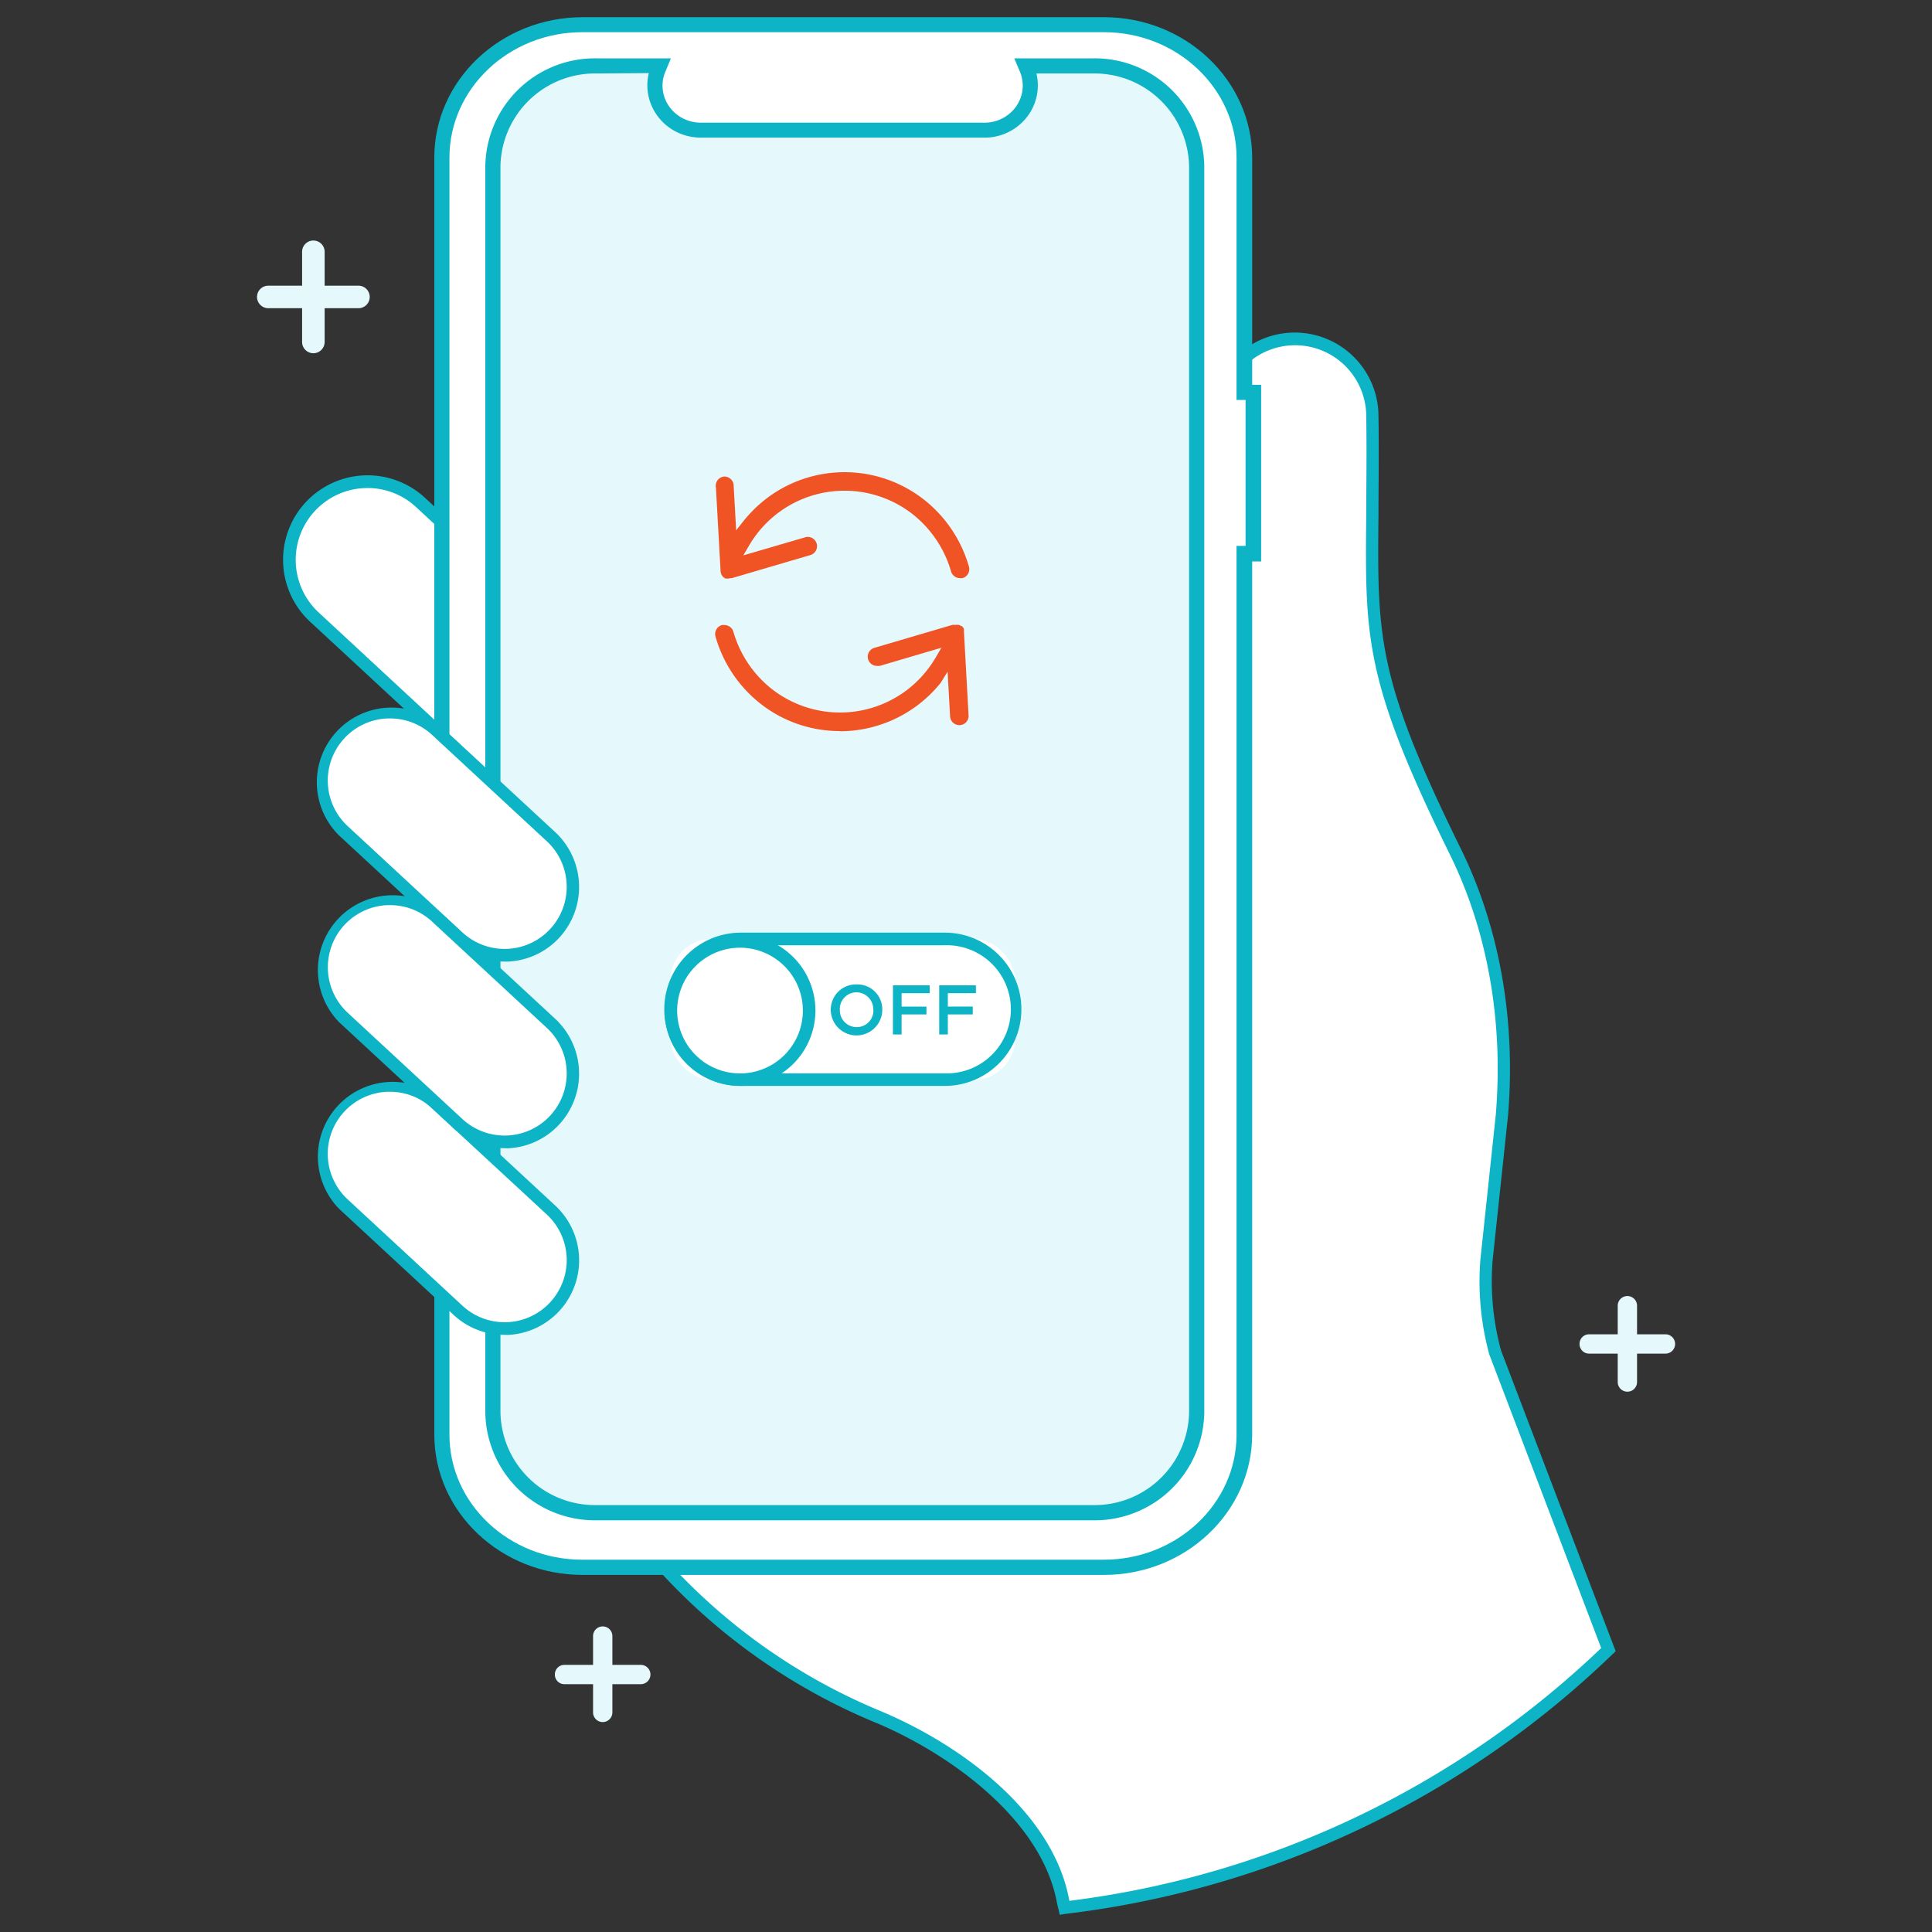 <svg id="Layer_6" data-name="Layer 6" xmlns="http://www.w3.org/2000/svg" viewBox="0 0 300 300"><rect x="0" y="0" width="300" height="300" fill="#333333" stroke="none"/><defs><style>.cls-1{fill:#fff;}.cls-2{fill:#0cb4c6;}.cls-3{fill:#e5f8fb;}.cls-4{fill:#f05425;}</style></defs><path class="cls-1" d="M68.47,81,65.3,78A12.13,12.13,0,0,0,48.81,95.82L68.47,114Z"/><path class="cls-2" d="M69.45,116.27,48.15,96.54A13.11,13.11,0,1,1,66,77.31l3.49,3.23ZM57.06,75.78A11.15,11.15,0,0,0,49.48,95.1l18,16.69V81.4l-2.86-2.65A11.08,11.08,0,0,0,57.06,75.78Z"/><path class="cls-1" d="M232.19,210.05a42,42,0,0,1-1.33-14.46l2.38-22.44c1.17-14.08-1-28.19-7.21-40.86-16.11-32.76-12.41-35.14-12.91-67.65a12,12,0,0,0-24.05,0c0,132.21.24,122.51-.57,126.39v17.31A26.49,26.49,0,0,1,162,234.79H96.21a93.42,93.42,0,0,0,40,31.75l.3.12c12.4,5.24,26.25,15.7,28.57,28.67l.22.92a145.35,145.35,0,0,0,84.47-40.07Z"/><path class="cls-2" d="M164.56,297.33l-.42-1.77c-2.31-12.92-16.53-23.15-28-28l-.3-.12a94.27,94.27,0,0,1-40.42-32.08l-1.11-1.55H162a25.51,25.51,0,0,0,25.48-25.47l0-17.52c.05-.25.1-.45.15-.63.45-1.83.45-2.33.42-53.74,0-17.42,0-40.68,0-71.81a13,13,0,0,1,26,0c.09,5.94,0,10.85,0,15.18-.19,19.05-.26,25.47,12.8,52,6,12.22,8.54,26.53,7.32,41.37l-2.39,22.46a40.87,40.87,0,0,0,1.3,14.05l17.8,46.7-.47.45a147.42,147.42,0,0,1-85,40.34ZM98.15,235.77a92.38,92.38,0,0,0,38.44,29.86l.31.13c12.5,5.28,26.72,15.78,29.15,29.4v0a145.48,145.48,0,0,0,82.58-39.25L231.25,210.3a43.12,43.12,0,0,1-1.37-14.79l2.39-22.46c1.19-14.47-1.27-28.42-7.12-40.33-13.27-27-13.2-33.52-13-52.92,0-4.32.09-9.22,0-15.14a11.05,11.05,0,1,0-22.1,0c0,31.13,0,54.39,0,71.81,0,52.13,0,52.13-.48,54.21,0,.14-.08.29-.12.47v17.21A27.46,27.46,0,0,1,162,235.77Z"/><path class="cls-1" d="M90.4,3.85c-12,0-21.78,9.23-21.79,20.6V222.77c0,11.38,9.75,20.6,21.79,20.6h81c12,0,21.79-9.22,21.79-20.6V86h1.4V60.93h-1.4V24.45c0-11.37-9.76-20.59-21.79-20.6Z"/><path class="cls-2" d="M171.44,244.55h-81c-12.67,0-23-9.77-23-21.78V24.45c0-12,10.32-21.76,23-21.78h81c12.65,0,22.95,9.78,23,21.77V59.75h1.39V87.18h-1.39V222.77C194.41,234.78,184.1,244.55,171.44,244.55ZM90.4,5C79.05,5,69.8,13.75,69.79,24.45V222.77c0,10.71,9.24,19.42,20.61,19.42h81c11.36,0,20.61-8.71,20.61-19.42v-138h1.4V62.1h-1.4V24.45C192,13.75,182.79,5,171.44,5Z"/><path class="cls-3" d="M169.8,234.89H92.55a15.82,15.82,0,0,1-16-15.59V25.82a15.82,15.82,0,0,1,16-15.59h9.87l-.19.45a6.87,6.87,0,0,0,3.91,9,7.3,7.3,0,0,0,2.68.52h44.05A7,7,0,0,0,160,13.29a6.88,6.88,0,0,0-.53-2.61l-.19-.45H169.8a15.83,15.83,0,0,1,16,15.59V219.3A15.83,15.83,0,0,1,169.8,234.89Z"/><path class="cls-2" d="M169.8,236.07H92.55A17,17,0,0,1,75.36,219.3V25.82A17,17,0,0,1,92.55,9.06h11.63l-.86,2.07a5.54,5.54,0,0,0,0,4.34,5.83,5.83,0,0,0,3.26,3.15,6.11,6.11,0,0,0,2.24.43h44.05a6,6,0,0,0,4.21-1.7,5.62,5.62,0,0,0,1.73-4.06,5.56,5.56,0,0,0-.44-2.16l-.87-2.07h12.3A17,17,0,0,1,187,25.82V219.3A17,17,0,0,1,169.8,236.07ZM92.55,11.41A14.68,14.68,0,0,0,77.71,25.82V219.3a14.67,14.67,0,0,0,14.84,14.41H169.8a14.67,14.67,0,0,0,14.84-14.41V25.82A14.68,14.68,0,0,0,169.8,11.41h-8.86A8,8,0,0,1,158.72,19a8.3,8.3,0,0,1-5.85,2.37H108.82a8.47,8.47,0,0,1-3.11-.59,8.2,8.2,0,0,1-4.56-4.43,7.94,7.94,0,0,1-.4-5Z"/><path class="cls-1" d="M86.12,144.92a10.62,10.62,0,0,1-15,.58L53.3,129a10.63,10.63,0,1,1,14.45-15.59l17.8,16.49A10.62,10.62,0,0,1,86.12,144.92Z"/><path class="cls-2" d="M78.31,149.31a11.48,11.48,0,0,1-7.87-3.1l-17.8-16.49a11.6,11.6,0,0,1,15.77-17l17.8,16.49a11.63,11.63,0,0,1,.63,16.4h0a11.57,11.57,0,0,1-8.07,3.71ZM60.54,111.56h-.38A9.65,9.65,0,0,0,54,128.29l17.8,16.49a9.65,9.65,0,0,0,13.63-.52h0a9.65,9.65,0,0,0-.52-13.63l-17.8-16.5A9.6,9.6,0,0,0,60.54,111.56Z"/><path class="cls-1" d="M86.12,202.89a10.63,10.63,0,0,1-15,.57L53.3,187a10.63,10.63,0,1,1,14.45-15.59l17.8,16.49A10.63,10.63,0,0,1,86.12,202.89Z"/><path class="cls-2" d="M78.31,207.27a11.52,11.52,0,0,1-7.87-3.09l-17.8-16.49a11.61,11.61,0,0,1,15.77-17l17.8,16.5a11.6,11.6,0,0,1-7.44,20.1ZM60.53,169.53h-.37A9.64,9.64,0,0,0,54,186.25l17.8,16.49a9.63,9.63,0,0,0,13.63-.52h0a9.65,9.65,0,0,0-.52-13.63L67.08,172.1A9.56,9.56,0,0,0,60.53,169.53Z"/><path class="cls-1" d="M86.12,173.91a10.63,10.63,0,0,1-15,.57L53.3,158A10.63,10.63,0,1,1,67.75,142.4l17.8,16.49A10.63,10.63,0,0,1,86.12,173.91Z"/><path class="cls-2" d="M78.31,178.29a11.52,11.52,0,0,1-7.87-3.09l-17.8-16.49a11.61,11.61,0,0,1,15.77-17l17.8,16.49a11.63,11.63,0,0,1,.63,16.4h0a11.53,11.53,0,0,1-8.07,3.71ZM60.53,140.55h-.37A9.65,9.65,0,0,0,54,157.27l17.8,16.49a9.65,9.65,0,0,0,13.63-.52,9.65,9.65,0,0,0-.52-13.63l-17.8-16.49A9.56,9.56,0,0,0,60.53,140.55Z"/><path class="cls-3" d="M39.91,46.11a1.75,1.75,0,0,1,1.75-1.75h14a1.75,1.75,0,0,1,0,3.5h-14A1.76,1.76,0,0,1,39.91,46.11Z"/><path class="cls-3" d="M46.91,53.1v-14a1.75,1.75,0,0,1,3.5,0v14a1.75,1.75,0,0,1-3.5,0Z"/><path class="cls-3" d="M86.16,260a1.48,1.48,0,0,1,1.48-1.48H99.5a1.48,1.48,0,0,1,0,3H87.64A1.48,1.48,0,0,1,86.16,260Z"/><path class="cls-3" d="M92.09,265.9V254.05a1.48,1.48,0,1,1,3,0V265.9a1.48,1.48,0,1,1-3,0Z"/><path class="cls-3" d="M245.27,208.67a1.48,1.48,0,0,1,1.48-1.48h11.86a1.48,1.48,0,0,1,0,3H246.75A1.48,1.48,0,0,1,245.27,208.67Z"/><path class="cls-3" d="M251.2,214.6V202.75a1.48,1.48,0,1,1,3,0V214.6a1.48,1.48,0,0,1-3,0Z"/><rect class="cls-1" x="104.12" y="145.8" width="53.5" height="21.85" rx="6.38"/><path class="cls-2" d="M146.7,168.62H115.05a11.9,11.9,0,1,1,0-23.8H146.7a11.9,11.9,0,1,1,0,23.8Zm-31.65-21.84a9.95,9.95,0,1,0,0,19.89H146.7a9.95,9.95,0,1,0,0-19.89Z"/><circle class="cls-1" cx="114.91" cy="156.92" r="10.73"/><path class="cls-2" d="M114.91,168.62a11.71,11.71,0,1,1,11.71-11.7A11.72,11.72,0,0,1,114.91,168.62Zm0-21.46a9.76,9.76,0,1,0,9.76,9.76A9.77,9.77,0,0,0,114.91,147.16Z"/><path class="cls-2" d="M129,156.8v0a3.92,3.92,0,0,1,4-3.94,3.87,3.87,0,0,1,4,3.92v0a4,4,0,0,1-8,0Zm6.6,0v0a2.62,2.62,0,0,0-2.61-2.71,2.58,2.58,0,0,0-2.58,2.69v0a2.61,2.61,0,0,0,2.61,2.71A2.57,2.57,0,0,0,135.62,156.8Z"/><path class="cls-2" d="M138.66,153h5.7v1.22H140v2.08h3.86v1.22H140v3.11h-1.35Z"/><path class="cls-2" d="M145.84,153h5.7v1.22h-4.36v2.08h3.87v1.22h-3.87v3.11h-1.34Z"/><path class="cls-4" d="M113.2,89.84l-.27,0-.12,0-.12,0,0,0-.12-.06,0,0-.08,0h0l0-.07-.14-.06a1.44,1.44,0,0,1-.46-1l-.72-12.91A1.45,1.45,0,0,1,112.39,74h.09a1.44,1.44,0,0,1,1.44,1.35l.39,7,1.16-1.47a21.09,21.09,0,0,1,3.43-3.38,20,20,0,0,1,24.47,0A20.36,20.36,0,0,1,150.46,88a1.44,1.44,0,0,1-1,1.77,1.74,1.74,0,0,1-.39,0,1.43,1.43,0,0,1-1.38-1,17.5,17.5,0,0,0-6.07-9,17.16,17.16,0,0,0-25.29,4.92l-.91,1.55L125,83.44a1.29,1.29,0,0,1,.43-.07,1.44,1.44,0,0,1,.41,2.82l-12.22,3.59-.08,0-.11,0-.14,0Z"/><path class="cls-4" d="M130.35,113.52a19.91,19.91,0,0,1-12.16-4.17,20.31,20.31,0,0,1-7.09-10.52,1.44,1.44,0,0,1,1-1.77,1.58,1.58,0,0,1,.38,0,1.44,1.44,0,0,1,1.39,1,17.5,17.5,0,0,0,6.07,9,17.19,17.19,0,0,0,21,0,17.57,17.57,0,0,0,4.33-4.92l.91-1.56-9.57,2.82a1.83,1.83,0,0,1-.4,0,1.43,1.43,0,0,1-.41-2.81l12.09-3.56h0l.09,0a.86.86,0,0,1,.27,0h.14a1.38,1.38,0,0,1,.37,0l.14,0,.13.06.11.06.09.06.07,0,.05,0,.07.07a1.6,1.6,0,0,1,.26.38l0,.09,0,.07,0,.07,0,.09,0,.1.72,13a1.43,1.43,0,0,1-1.35,1.52h-.09a1.44,1.44,0,0,1-1.43-1.36l-.39-6.94L146.09,106a20.08,20.08,0,0,1-15.6,7.55Z"/></svg>